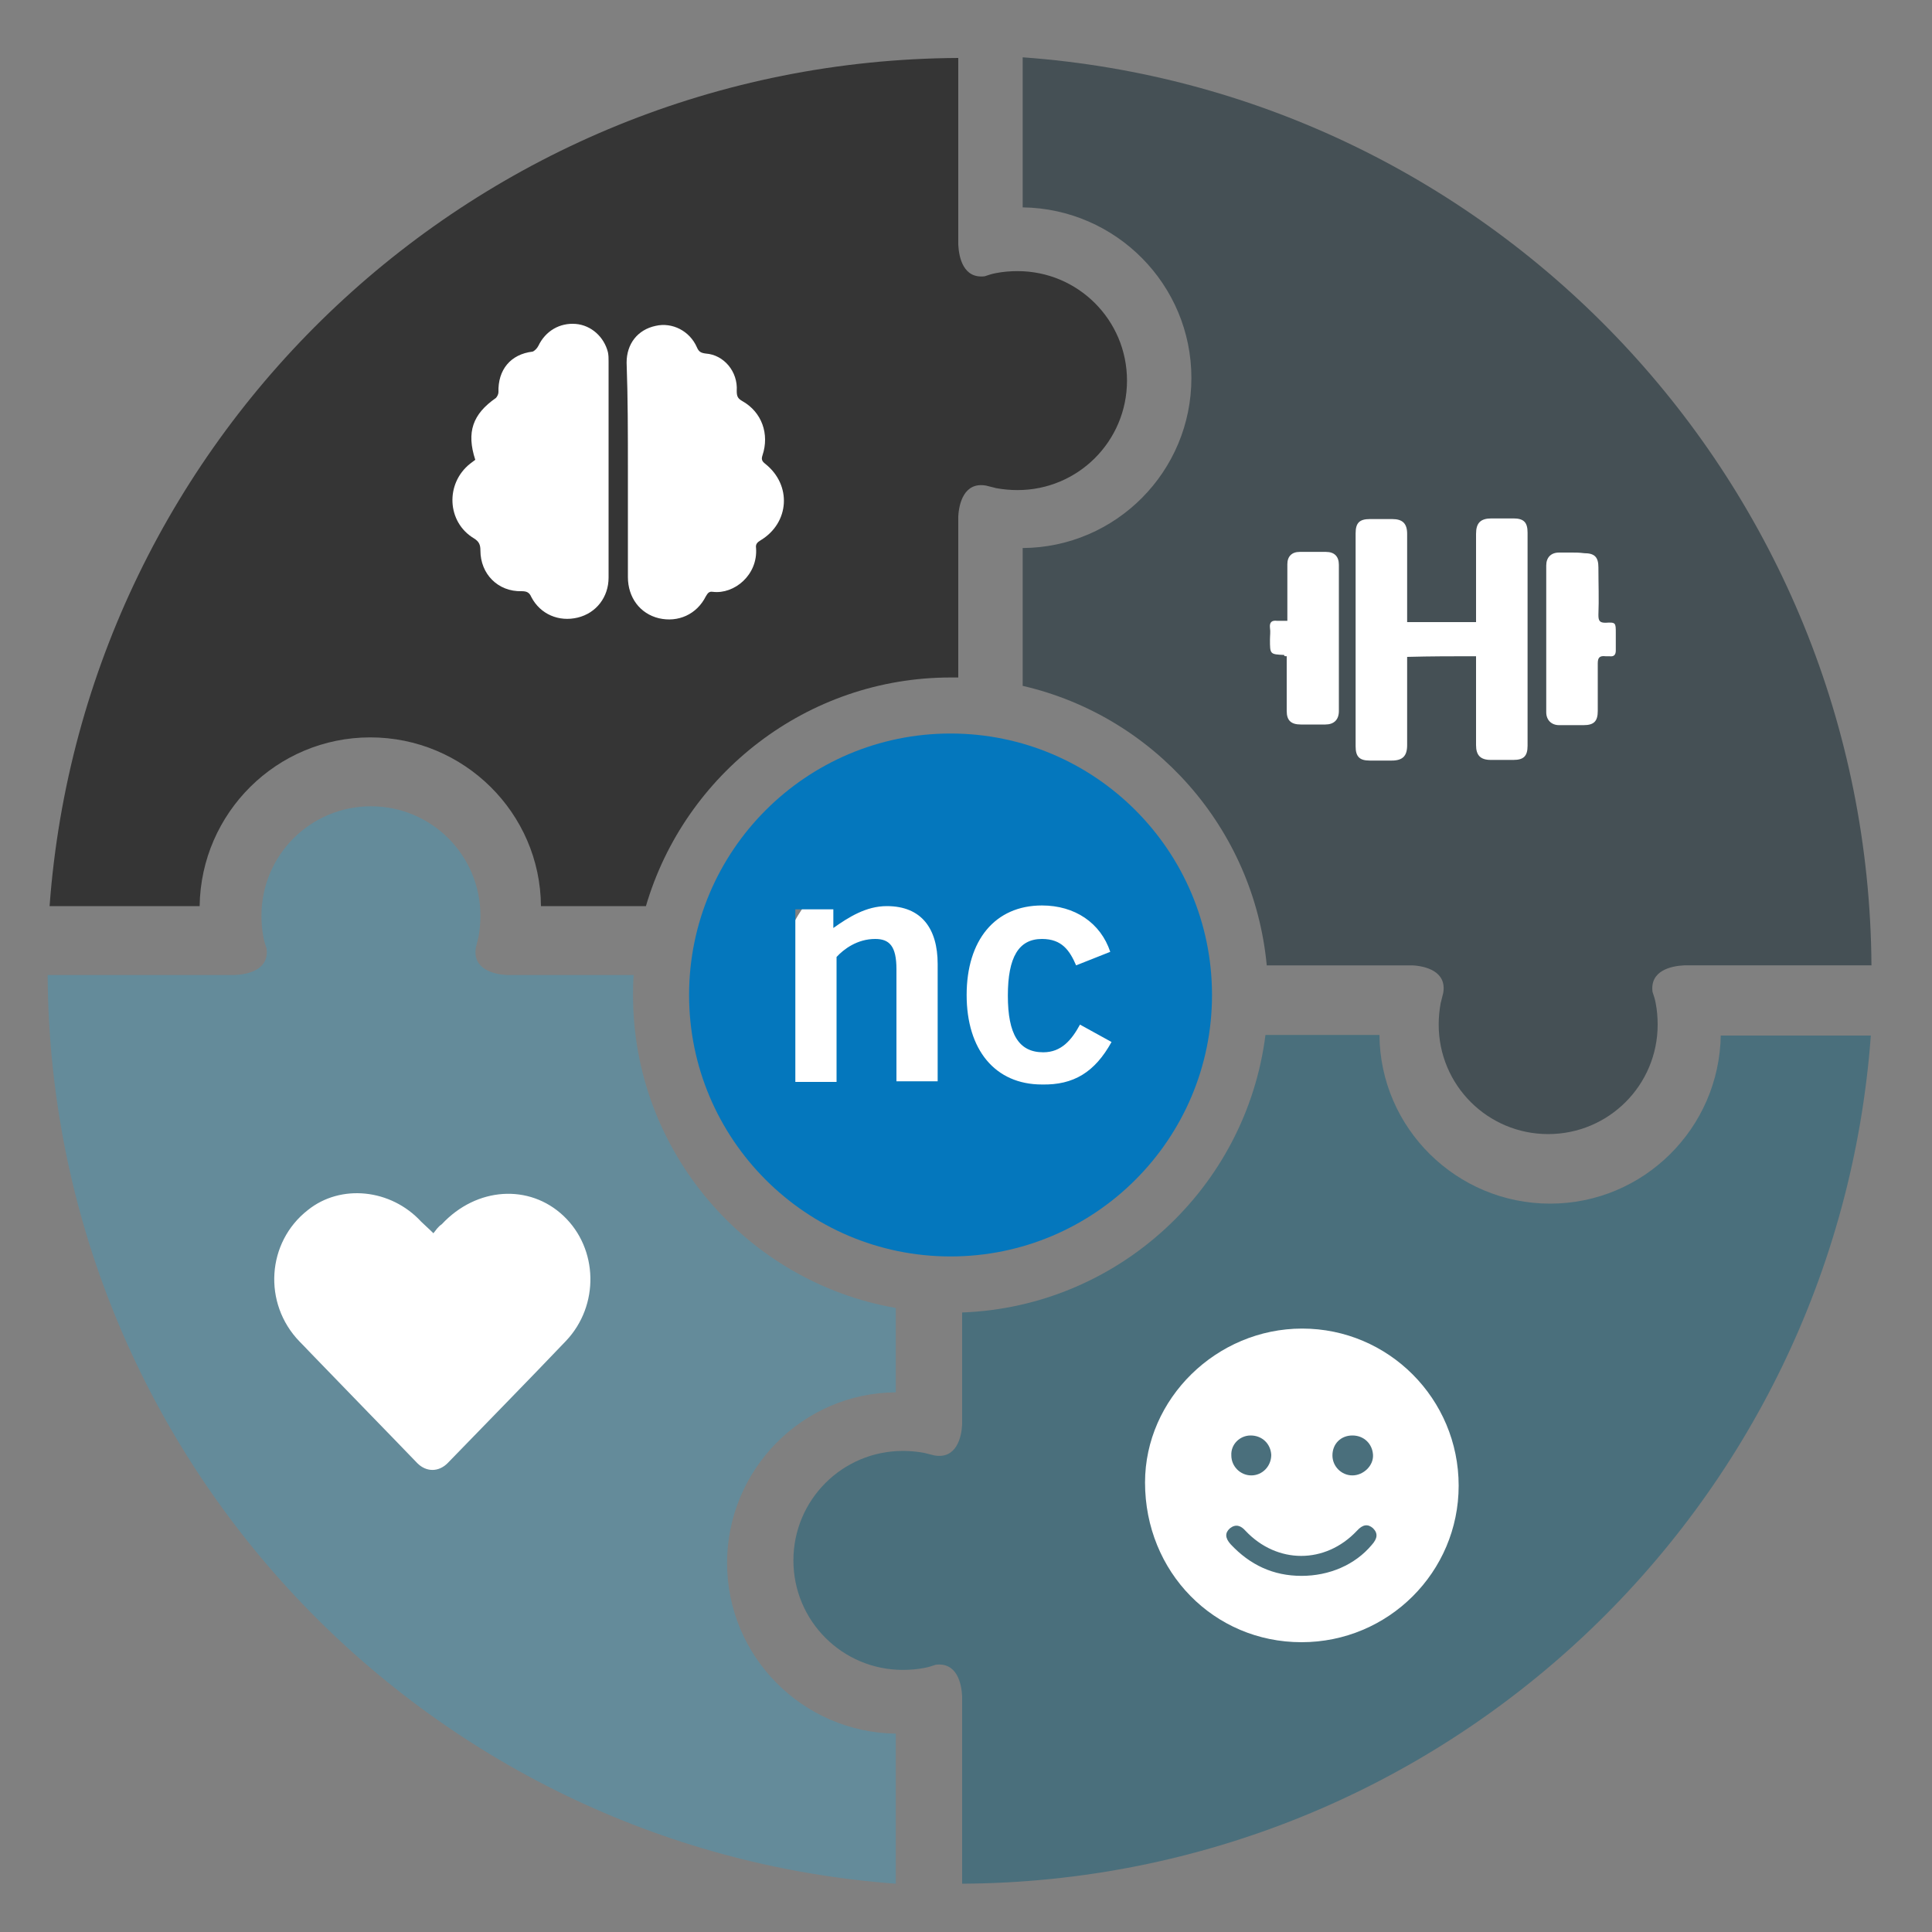 <?xml version="1.0" encoding="utf-8"?>
<!-- Generator: Adobe Illustrator 26.0.3, SVG Export Plug-In . SVG Version: 6.00 Build 0)  -->
<svg version="1.1" id="Layer_1" xmlns="http://www.w3.org/2000/svg" xmlns:xlink="http://www.w3.org/1999/xlink" x="0px" y="0px"
	 viewBox="0 0 300 300" style="enable-background:new 0 0 300 300;" xml:space="preserve">
<rect x="0" y="0" width="300" height="300" fill="#808080" stroke="none"/>
<style type="text/css">
	.st0{fill:#566F7C;}
	.st1{fill:#FFFFFF;}
	.st2{fill:#0477BD;}
	.st3{fill:#648B9A;}
	.st4{fill:#4A6F7C;}
	.st5{fill:#455055;}
	.st6{fill:#353535;}
</style>
<g>
	<path class="st0" d="M149.5,0.9"/>
	<g>
		<circle class="st1" cx="148.3" cy="156.9" r="28.5"/>
		<g>
			<g>
				<path class="st2" d="M147.6,113.9c-22.4,0-40.6,18.2-40.6,40.6c0,22.4,18.2,40.6,40.6,40.6c22.4,0,40.6-18.2,40.6-40.6
					C188.2,132.1,170,113.9,147.6,113.9z M145.6,167.9h-6.4v-17.4c0-3.6-1.1-4.7-3.3-4.7c-2.8,0-4.9,1.6-6,2.8v19.4h-6.4v-26.8h5.9
					v2.9c2.4-1.7,5.1-3.4,8.3-3.4c5.4,0,7.9,3.5,7.9,9V167.9z M161.8,168.4c-7.3,0-11.7-5.4-11.7-13.9c0-8.5,4.4-13.9,11.7-13.9
					c5.1,0,9.1,2.7,10.6,7.2l-5.3,2.1c-1-2.3-2.2-4.1-5.3-4.1c-3.6,0-5.3,2.8-5.3,8.8c0,6,1.7,8.8,5.5,8.8c2.8,0,4.4-1.9,5.7-4.3
					l4.9,2.7C170,166.5,166.7,168.5,161.8,168.4z"/>
			</g>
		</g>
	</g>
	<g>
		<path class="st3" d="M139.1,216.2v-13.1c-23.1-4-40.8-24.3-40.8-48.5c0-1.1,0-2.1,0.1-3.2H78.7c-2-0.1-5.4-0.9-4.8-4.3
			c0.1-0.4,0.2-0.8,0.3-1.2c0-0.1,0.1-0.3,0.1-0.4l0,0c0.2-1.1,0.3-2.2,0.3-3.3c0-9.4-7.6-17-17-17c-9.4,0-17,7.6-17,17
			c0,1.1,0.1,2.3,0.3,3.3l0,0c0,0,0,0,0,0c0.1,0.6,0.3,1.2,0.5,1.8c0.4,3.3-2.9,4-4.9,4.1H7.4C7.8,226,65.7,287.1,139.1,292.5v-23.3
			c-14.5-0.2-26.2-12-26.2-26.5C112.9,228.2,124.6,216.3,139.1,216.2z"/>
	</g>
	<g>
		<path class="st4" d="M267.2,160.7c-0.2,14.5-12,26.2-26.5,26.2s-26.4-11.7-26.5-26.2h-17.7c-3,23.7-22.8,42.2-47.1,43.1v17.4
			c-0.1,2-0.9,5.4-4.3,4.8c-0.4-0.1-0.8-0.2-1.2-0.3c-0.1,0-0.3-0.1-0.4-0.1l0,0c-1.1-0.2-2.2-0.3-3.3-0.3c-9.4,0-17,7.6-17,17
			c0,9.4,7.6,17,17,17c1.1,0,2.3-0.1,3.3-0.3l0,0c0,0,0,0,0,0c0.6-0.1,1.2-0.3,1.8-0.5c3.3-0.4,4,2.9,4.1,4.9v29.1
			c74.7-0.4,135.7-58.3,141.1-131.7H267.2z"/>
	</g>
	<g>
		<path class="st5" d="M158.8,8.9v23.3c14.5,0.2,26.2,12,26.2,26.5S173.3,85,158.8,85.1v21.4c20.4,4.7,35.9,22.1,37.9,43.4h22.6
			c2,0.1,5.4,0.9,4.8,4.3c-0.1,0.4-0.2,0.8-0.3,1.2c0,0.1-0.1,0.3-0.1,0.4l0,0c-0.2,1.1-0.3,2.2-0.3,3.3c0,9.4,7.6,17,17,17
			c9.4,0,17-7.6,17-17c0-1.1-0.1-2.3-0.3-3.3l0,0c0,0,0,0,0,0c-0.1-0.6-0.3-1.2-0.5-1.8c-0.4-3.3,2.9-4,4.9-4.1h29.1
			C290.1,75.3,232.2,14.2,158.8,8.9z"/>
	</g>
	<g>
		<path class="st6" d="M147.6,105.2c0.4,0,0.8,0,1.2,0v-25c0.1-2,0.9-5.4,4.3-4.8c0.4,0.1,0.8,0.2,1.2,0.3c0.1,0,0.3,0.1,0.4,0.1
			l0,0c1.1,0.2,2.2,0.3,3.3,0.3c9.4,0,17-7.6,17-17c0-9.4-7.6-17-17-17c-1.1,0-2.3,0.1-3.3,0.3l0,0c0,0,0,0,0,0
			c-0.6,0.1-1.2,0.3-1.8,0.5c-3.3,0.4-4-2.9-4.1-4.9V9C74.1,9.4,13.1,67.3,7.7,140.7H31c0.2-14.5,12-26.2,26.5-26.2
			s26.4,11.7,26.5,26.2h16.3C106.3,120.2,125.3,105.2,147.6,105.2z"/>
	</g>
	<g>
		<path class="st1" d="M97.5,72.9C97.5,72.9,97.5,72.9,97.5,72.9c0,5.6,0,11.1,0,16.7c0,3.2,1.9,5.7,4.8,6.4c3,0.7,5.9-0.6,7.3-3.4
			c0.3-0.5,0.5-0.8,1.1-0.7c3.3,0.4,7-2.6,6.7-6.8c-0.1-0.6,0.2-0.9,0.7-1.2c4.5-2.7,4.9-8.6,0.7-11.9c-0.5-0.4-0.6-0.7-0.4-1.3
			c1.1-3.3-0.1-6.7-3.1-8.4c-0.7-0.4-0.9-0.7-0.9-1.6c0.2-3-2-5.6-4.8-5.8c-0.8-0.1-1.1-0.3-1.4-1c-1.1-2.5-3.8-3.9-6.4-3.3
			c-2.8,0.6-4.5,2.8-4.5,5.7C97.5,61.8,97.5,67.3,97.5,72.9z M73.8,71.4c-0.3,0.2-0.5,0.4-0.8,0.6c-3.9,3.1-3.6,9.1,0.6,11.6
			c0.8,0.5,1,1,1,1.9c0,3.6,2.7,6.4,6.4,6.3c0.8,0,1.2,0.2,1.5,0.9c1.4,2.7,4.3,3.9,7.2,3.2c2.9-0.7,4.8-3.2,4.8-6.2
			c0-11.2,0-22.4,0-33.6c0-0.5,0-0.9-0.1-1.4c-0.6-2.4-2.6-4.2-5-4.4c-2.5-0.2-4.7,1.1-5.8,3.4c-0.2,0.4-0.6,0.8-0.9,0.9
			c-3.4,0.4-5.4,2.8-5.3,6.3c0,0.3-0.2,0.7-0.4,0.9C73.4,64.3,72.4,67.1,73.8,71.4z"/>
	</g>
	<g>
		<path class="st1" d="M67.3,191.5c-0.8-0.8-1.4-1.3-1.9-1.8c-4.7-5.1-12.5-5.9-17.6-1.8c-6.4,5-7,14.5-1.3,20.4c1,1,1.9,2,2.9,3
			c5.1,5.3,10.3,10.6,15.4,15.9c1.4,1.4,3.3,1.4,4.7,0c6.1-6.3,12.3-12.6,18.4-19c5.2-5.5,5-14.3-0.4-19.4c-5.3-5-13.5-4.5-18.9,1.3
			C68,190.5,67.7,191,67.3,191.5z"/>
	</g>
	<path class="st1" d="M202.2,206.3c-13.3,0-24.4,10.9-24.4,23.9c0,13.9,10.7,24.8,24.3,24.8c13.5,0,24.4-10.9,24.4-24.3
		C226.5,217.2,215.6,206.3,202.2,206.3z M210,222.9c1.8,0,3.1,1.3,3.2,3c0.1,1.7-1.5,3.2-3.2,3.2c-1.7,0-3.1-1.4-3.1-3.1
		C206.9,224.2,208.2,222.9,210,222.9z M194.2,222.9c1.8,0,3.1,1.3,3.2,3c0,1.8-1.4,3.2-3.1,3.2c-1.7,0-3.1-1.4-3.1-3.1
		C191.1,224.3,192.5,222.9,194.2,222.9z M213,239.9c-2.6,3.1-6.6,4.8-10.9,4.8c-4.4,0-8-1.7-11-4.9c-0.9-1-0.9-1.8-0.1-2.5
		c0.9-0.7,1.7-0.4,2.4,0.4c4.9,5.2,12.4,5.2,17.3,0c0.9-1,1.7-1.1,2.5-0.4C214,238.1,213.9,238.9,213,239.9z"/>
	<g>
		<path class="st1" d="M229.2,101.9c0,0.3,0,0.5,0,0.8c0,4.3,0,8.7,0,13c0,1.6,0.7,2.3,2.3,2.3c1.2,0,2.4,0,3.5,0
			c1.6,0,2.2-0.6,2.2-2.2c0-2.9,0-5.7,0-8.6c0-8.2,0-16.3,0-24.5c0-1.6-0.6-2.2-2.2-2.2c-1.1,0-2.3,0-3.4,0c-1.7,0-2.4,0.7-2.4,2.4
			c0,4.2,0,8.3,0,12.5c0,0.4,0,0.8,0,1.2c-3.7,0-7.2,0-10.7,0c0-0.3,0-0.5,0-0.7c0-4.3,0-8.7,0-13c0-1.6-0.7-2.3-2.3-2.3
			c-1.2,0-2.4,0-3.5,0c-1.6,0-2.2,0.6-2.2,2.2c0,3,0,5.9,0,8.9c0,8.1,0,16.1,0,24.2c0,1.6,0.6,2.2,2.2,2.2c1.1,0,2.3,0,3.4,0
			c1.7,0,2.4-0.7,2.4-2.4c0-4.2,0-8.3,0-12.5c0-0.4,0-0.8,0-1.2C222.2,101.9,225.6,101.9,229.2,101.9z M199.8,101.9
			c0,0.4,0,0.8,0,1.2c0,2.4,0,4.9,0,7.3c0,1.5,0.7,2.1,2.2,2.1c1.3,0,2.5,0,3.8,0c1.3,0,2.1-0.7,2.1-2.1c0-7.6,0-15.1,0-22.7
			c0-1.3-0.7-2-2-2c-1.4,0-2.7,0-4.1,0c-1.2,0-1.9,0.7-1.9,1.9c0,2.5,0,5,0,7.5c0,0.4,0,0.8,0,1.3c-0.6,0-1.1,0-1.6,0
			c-0.8-0.1-1.2,0.2-1.1,1.1c0.1,0.6,0,1.2,0,1.8c0,2.3,0,2.3,2.2,2.4C199.4,101.9,199.5,101.9,199.8,101.9z M244.1,85.8
			c-0.7,0-1.4,0-2,0c-1.3,0-2,0.8-2,2c0,7.6,0,15.2,0,22.8c0,1.2,0.8,2,2,2c1.3,0,2.5,0,3.8,0c1.6,0,2.2-0.6,2.2-2.2
			c0-2.5,0-4.9,0-7.4c0-0.9,0.3-1.2,1.2-1.1c0.2,0,0.4,0,0.6,0c0.7,0.1,1-0.2,1-0.9c0-0.9,0-1.8,0-2.7c0-1.6,0-1.7-1.6-1.6
			c-0.9,0-1.1-0.3-1.1-1.2c0.1-2.5,0-4.9,0-7.4c0-1.6-0.6-2.2-2.2-2.2C245.2,85.8,244.7,85.8,244.1,85.8z"/>
	</g>
</g>
</svg>
